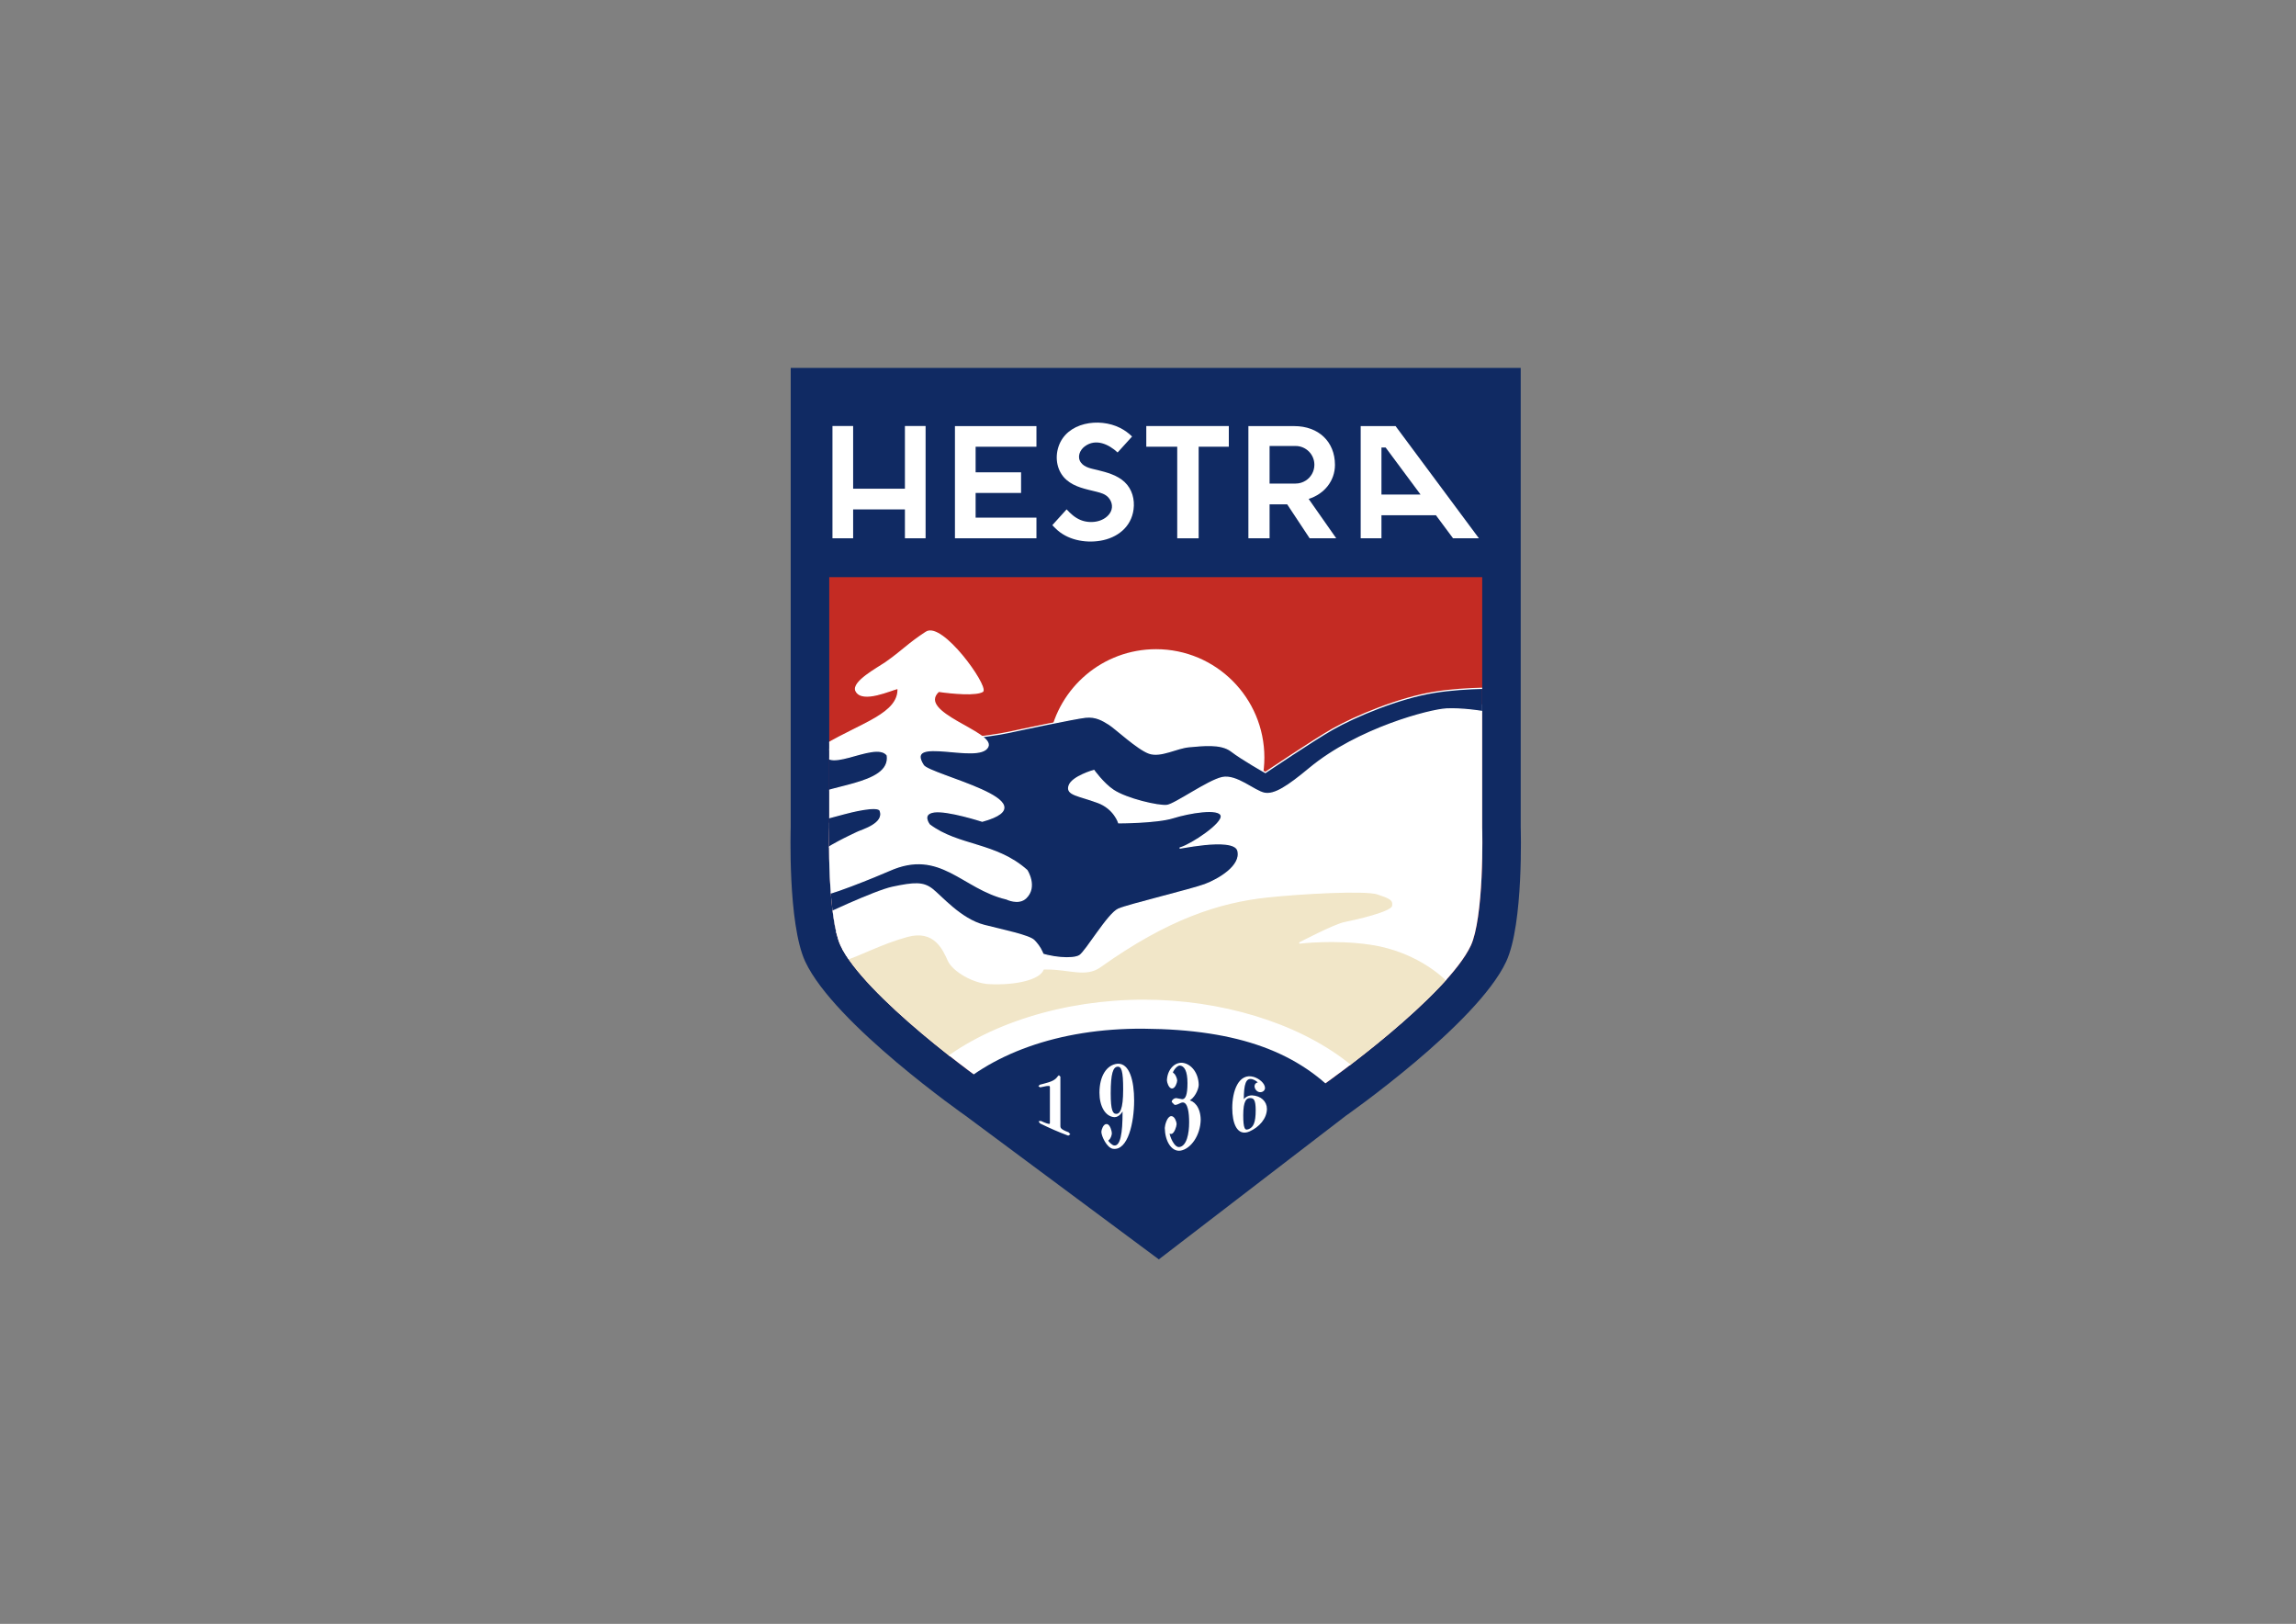 <?xml version="1.0" encoding="utf-8"?>
<!-- Generator: Adobe Illustrator 24.0.3, SVG Export Plug-In . SVG Version: 6.00 Build 0)  -->
<svg version="1.1" id="cmyk" xmlns="http://www.w3.org/2000/svg" xmlns:xlink="http://www.w3.org/1999/xlink" x="0px" y="0px"
	 viewBox="0 0 1190.55 841.89" style="enable-background:new 0 0 1190.55 841.89;" xml:space="preserve">
<rect x="0" y="0" width="1190.55" height="841.89" fill="#808080" stroke="none"/>
<style type="text/css">
	.st0{fill-rule:evenodd;clip-rule:evenodd;fill:#102A63;}
	.st1{fill-rule:evenodd;clip-rule:evenodd;fill:#C42B23;}
	.st2{clip-path:url(#SVGID_2_);fill-rule:evenodd;clip-rule:evenodd;fill:#FFFFFF;}
	.st3{clip-path:url(#SVGID_2_);fill:#FFFFFF;}
	.st4{clip-path:url(#SVGID_2_);fill-rule:evenodd;clip-rule:evenodd;fill:#F1E6C8;}
	.st5{clip-path:url(#SVGID_2_);fill:none;stroke:#FFFFFF;stroke-width:0.662;stroke-miterlimit:3.864;}
	.st6{clip-path:url(#SVGID_2_);fill-rule:evenodd;clip-rule:evenodd;fill:#102A63;}
	.st7{fill:#102A63;}
	.st8{fill-rule:evenodd;clip-rule:evenodd;fill:#FFFFFF;}
	.st9{fill:none;stroke:#FFFFFF;stroke-width:0.848;stroke-miterlimit:3.864;}
	.st10{fill:#FFFFFF;}
</style>
<g>
	<g>
		<path class="st0" d="M410.01,190.75v238.03c0,0-1.62,50.16,7.54,69.76c15.11,32.35,83.22,79.99,83.22,79.99l100.12,74.39
			l96.89-74.39c0,0,68.11-47.64,83.22-79.99c9.15-19.59,7.54-69.76,7.54-69.76V190.75H410.01z"/>
		<path class="st1" d="M477.99,535.77c-18.21-15.33-36.21-32.9-42.14-45.59c-3.16-6.77-4.87-21.06-5.55-35.38
			c-0.65-13.64-0.33-25.45-0.31-25.88V299.22H594h10.55h164.02l0.01,129.71c0.02,0.43,0.34,12.23-0.32,25.88
			c-0.69,14.32-2.39,28.6-5.56,35.38c-5.93,12.69-23.94,30.27-42.16,45.61c-17.67,14.87-33.89,26.3-34.3,26.59l-85.54,65.67
			L512.2,562.3C511.8,562.02,495.64,550.63,477.99,535.77"/>
	</g>
	<g>
		<defs>
			<path id="SVGID_1_" d="M604.55,299.22H594H429.98v129.72c-0.02,0.43-0.34,12.23,0.31,25.88c0.68,14.32,2.39,28.61,5.55,35.38
				c5.93,12.69,23.94,30.26,42.14,45.59c18.28,15.38,35.16,27.18,34.21,26.52l88.49,65.75l85.55-65.67
				c0.4-0.28,16.63-11.71,34.3-26.59c18.22-15.34,36.23-32.91,42.16-45.61c3.16-6.77,4.87-21.06,5.55-35.38
				c0.65-13.64,0.33-25.45,0.32-25.88l-0.01-129.72H604.55z"/>
		</defs>
		<clipPath id="SVGID_2_">
			<use xlink:href="#SVGID_1_"  style="overflow:visible;"/>
		</clipPath>
		<polygon class="st2" points="415.38,429.2 524.05,409.15 575.12,393.11 604.55,402.08 638,396.81 653.51,405.78 675.35,395.75 
			713.22,375.5 748.46,363.68 784.02,366.32 786.03,379.76 776.38,501.93 696.65,577.81 629.03,555.17 570.9,540.19 527.74,551.8 
			497.31,572.66 448.44,533.44 436.87,518.65 415.65,483.28 		"/>
		<path class="st3" d="M544.18,382.54c4.8-26.16,27.71-45.97,55.26-45.97c31.03,0,56.18,25.15,56.18,56.18
			c0,3.75-0.37,7.41-1.07,10.95l-5.79-2.14l-27.64-3.16l-27.32-3.69l-30.29-15.52L544.18,382.54z"/>
		<path class="st4" d="M421.43,498.07c0,0,28.45-11.8,42.37-14.43c13.92-2.64,11.61-3.16,22.37,0.53
			c10.76,3.69,39.98,17.62,39.98,17.62s6.01,0.53,17.09,0.53c11.08,0,19.83,4.14,27.12-1.05c34.95-24.92,61.61-33.61,86.84-36.3
			c17.52-1.86,50.74-3.69,57.08-1.58c6.33,2.11,8.44,2.96,7.91,6.33c-0.52,3.37-19.73,7.59-25,8.65
			c-5.28,1.05-23.43,10.55-23.43,10.55s18.13-2.23,36.82,0.53c26.35,3.88,40.52,19.73,40.52,19.73l-48.08,45.08l-4.6-3.41
			C672.07,530.26,632.59,518.6,593,518.6c-40.93,0-81.74,12.47-108.04,34.35L421.43,498.07z"/>
		<path class="st5" d="M421.43,498.07c0,0,28.45-11.8,42.37-14.43c13.92-2.64,11.61-3.16,22.37,0.53
			c10.76,3.69,39.98,17.62,39.98,17.62s6.01,0.53,17.09,0.53c11.08,0,19.83,4.14,27.12-1.05c34.95-24.92,61.61-33.61,86.84-36.3
			c17.52-1.86,50.74-3.69,57.08-1.58c6.33,2.11,8.44,2.96,7.91,6.33c-0.52,3.37-19.73,7.59-25,8.65
			c-5.28,1.05-23.43,10.55-23.43,10.55s18.13-2.23,36.82,0.53c26.35,3.88,40.52,19.73,40.52,19.73l-48.08,45.08l-4.6-3.41
			C672.07,530.26,632.59,518.6,593,518.6c-40.93,0-81.74,12.47-108.04,34.35L421.43,498.07z"/>
		<path class="st6" d="M411.68,393.11c0,0,33.12-8.65,46.32-9.7c13.19-1.06,36.29,0,42.62-0.53c6.33-0.53,17.62-2.11,22.37-3.17
			c4.74-1.05,34.71-7.38,39.98-7.91c5.28-0.53,8.77,1.58,12.14,3.69c3.37,2.11,14.78,12.87,20.78,14.98
			c6.01,2.11,14.25-2.84,20.79-3.37c6.54-0.53,16.36-1.91,21.84,2.31c5.48,4.23,17.62,11.08,17.62,11.08s24.66-16.62,34.71-22.36
			c11.82-6.74,34.59-16.27,52.86-19.2c17.46-2.8,36.82-2.11,42.1-2.11c5.28,0,0.87,15.86,0.87,15.86s-20.62-5.79-36.63-5.11
			c-8.27,0.35-45.99,10.03-71,30.82c-11.2,9.3-18.15,13.93-23.43,12.87c-5.28-1.06-14.45-9.7-21.84-8.12
			c-7.39,1.59-24.48,13.93-28.7,14.45c-4.22,0.53-20.89-3.26-27.85-7.92c-5.2-3.48-10.02-10.23-10.02-10.23s-11.26,3.18-12.84,7.93
			c-1.58,4.75,4.89,4.89,14.95,8.64c8.51,3.17,10.76,10.55,10.76,10.55s19.73,0,28.17-2.64c8.44-2.64,23.95-5.27,25-1.06
			c1.05,4.22-15.51,14.98-20.79,16.57c-5.28,1.58,27.32-6.34,29.43,1.58c2.11,7.91-10.03,14.98-17.09,17.62
			c-7.07,2.63-39.25,10.34-44.74,12.66c-5.48,2.31-16.88,22.04-20.26,24.15c-3.37,2.11-15.3,1.27-22.9-2.11
			c-7.59-3.37-37.87-10.23-37.87-10.23l-34.18-8.44l-44.21,12.14l-7.59-16.38l-1.28-59.15L411.68,393.11z"/>
		<path class="st5" d="M411.68,393.11c0,0,33.12-8.65,46.32-9.7c13.19-1.06,36.29,0,42.62-0.53c6.33-0.53,17.62-2.11,22.37-3.17
			c4.74-1.05,34.71-7.38,39.98-7.91c5.28-0.53,8.77,1.58,12.14,3.69c3.37,2.11,14.78,12.87,20.78,14.98
			c6.01,2.11,14.25-2.84,20.79-3.37c6.54-0.53,16.36-1.91,21.84,2.31c5.48,4.23,17.62,11.08,17.62,11.08s24.66-16.62,34.71-22.36
			c11.82-6.74,34.59-16.27,52.86-19.2c17.46-2.8,36.82-2.11,42.1-2.11c5.28,0,0.87,15.86,0.87,15.86s-20.62-5.79-36.63-5.11
			c-8.27,0.35-45.99,10.03-71,30.82c-11.2,9.3-18.15,13.93-23.43,12.87c-5.28-1.06-14.45-9.7-21.84-8.12
			c-7.39,1.59-24.48,13.93-28.7,14.45c-4.22,0.53-20.89-3.26-27.85-7.92c-5.2-3.48-10.02-10.23-10.02-10.23s-11.26,3.18-12.84,7.93
			c-1.58,4.75,4.89,4.89,14.95,8.64c8.51,3.17,10.76,10.55,10.76,10.55s19.73,0,28.17-2.64c8.44-2.64,23.95-5.27,25-1.06
			c1.05,4.22-15.51,14.98-20.79,16.57c-5.28,1.58,27.32-6.34,29.43,1.58c2.11,7.91-10.03,14.98-17.09,17.62
			c-7.07,2.63-39.25,10.34-44.74,12.66c-5.48,2.31-16.88,22.04-20.26,24.15c-3.37,2.11-15.3,1.27-22.9-2.11
			c-7.59-3.37-37.87-10.23-37.87-10.23l-34.18-8.44l-44.21,12.14l-7.59-16.38l-1.28-59.15L411.68,393.11z"/>
		<path class="st2" d="M428.04,386.05c18.68-11.08,38.35-16.04,37.65-29.23c-3.36,0.66-18.6,7.83-21.81,1.39
			c-2.31-4.62,11.67-12.07,15.26-14.57c8.81-6.16,12.08-10.07,21.12-15.89c8.22-5.29,31.53,27.22,29.34,30.65
			c-3.36,2.12-15.43,1.08-22.9,0c-12.05,11.18,29.05,21.13,25.53,28.71c-4.28,9.21-43.78-6.39-33.45,9.7
			c3.35,5.21,66.85,18.91,30.55,28.93c0,0-17.96-5.81-24.93-4.83c-6.97,0.98-2.46,6.71-2.46,6.71
			c14.98,11.29,34.39,9.24,50.54,23.63c0,0,5.48,8.45-0.53,14.25c-3.79,3.65-10.03,0.53-10.03,0.53
			c-22.92-5.32-34.18-26.59-60.77-14.77c-5.29,2.34-35.09,14.68-37.88,13.19c-24.04-12.88,13.93-29.27,21.31-32.92
			c2.27-1.12,14.45-4.42,11.81-11.28c-1.15-2.98-15.82,0.82-18.67,1.59l-11.82,3.16l-7.39-10.02c7.14-8.12,43.99-7.18,41.57-23.43
			C453.78,382.88,423.82,404.72,428.04,386.05"/>
		<path class="st5" d="M428.04,386.05c18.68-11.08,38.35-16.04,37.65-29.23c-3.36,0.66-18.6,7.83-21.81,1.39
			c-2.31-4.62,11.67-12.07,15.26-14.57c8.81-6.16,12.08-10.07,21.12-15.89c8.22-5.29,31.53,27.22,29.34,30.65
			c-3.36,2.12-15.43,1.08-22.9,0c-12.05,11.18,29.05,21.13,25.53,28.71c-4.28,9.21-43.78-6.39-33.45,9.7
			c3.35,5.21,66.85,18.91,30.55,28.93c0,0-17.96-5.81-24.93-4.83c-6.97,0.98-2.46,6.71-2.46,6.71
			c14.98,11.29,34.39,9.24,50.54,23.63c0,0,5.48,8.45-0.53,14.25c-3.79,3.65-10.03,0.53-10.03,0.53
			c-22.92-5.32-34.18-26.59-60.77-14.77c-5.29,2.34-35.09,14.68-37.88,13.19c-24.04-12.88,13.93-29.27,21.31-32.92
			c2.27-1.12,14.45-4.42,11.81-11.28c-1.15-2.98-15.82,0.82-18.67,1.59l-11.82,3.16l-7.39-10.02c7.14-8.12,43.99-7.18,41.57-23.43
			C453.78,382.88,423.82,404.72,428.04,386.05z"/>
		<path class="st2" d="M424.88,475.19c0,0,28.52-13.52,37.87-15.5c11.29-2.4,16.03-2.64,20.78,1.05
			c4.75,3.69,14.75,15.6,26.84,18.71c9.71,2.5,23.38,5.24,26.01,7.88c2.64,2.64,7.27,8.76,4.75,15.51
			c-1.82,4.89-13.78,8.11-28.38,7.38c-7.91-0.39-18.67-6.33-21.31-12.14c-2.63-5.8-7.06-16.04-20.78-12.34
			c-13.72,3.7-25.33,10.23-32.92,12.34c-7.59,2.11-20.26,1.79-20.79-5.27C416.43,485.75,424.88,475.19,424.88,475.19"/>
	</g>
	<path class="st7" d="M695.67,570.02c-21.67-24.21-53-36.33-102.67-36.69c-44.3-0.32-80.54,13.4-102,35.36l9.35,4.28l93.91,64.52
		l97.1-66.44L695.67,570.02z"/>
	<path class="st8" d="M549.42,558.36c-0.12-0.11-0.21-0.26-0.34-0.36c-0.1,0.09-0.26,0.26-0.34,0.36c-1.22,1.81-3.13,2.83-7.56,3.93
		c-0.56,0.12-1.15,0.29-1.72,0.43c-0.11,0.11-0.27,0.25-0.38,0.35c0.12,0.09,0.21,0.14,0.34,0.22c5.18-1.2,5.41-0.81,5.41,0.59
		v18.15c0,1.29-0.5,1.72-5.24-0.49c-0.15,0-0.23,0.05-0.38,0.08c0.09,0.13,0.28,0.36,0.38,0.49c4.85,2.36,9.47,4.43,14.3,6.19
		c0.16-0.09,0.32-0.21,0.47-0.31c-0.13-0.15-0.39-0.46-0.51-0.61c-4.29-1.56-4.43-2.52-4.43-3.75V558.36z"/>
	<path class="st9" d="M549.42,558.36c-0.12-0.11-0.21-0.26-0.34-0.36c-0.1,0.09-0.26,0.26-0.34,0.36c-1.22,1.81-3.13,2.83-7.56,3.93
		c-0.56,0.12-1.15,0.29-1.72,0.43c-0.11,0.11-0.27,0.25-0.38,0.35c0.12,0.09,0.21,0.14,0.34,0.22c5.18-1.2,5.41-0.81,5.41,0.59
		v18.15c0,1.29-0.5,1.72-5.24-0.49c-0.15,0-0.23,0.05-0.38,0.08c0.09,0.13,0.28,0.36,0.38,0.49c4.85,2.36,9.47,4.43,14.3,6.19
		c0.16-0.09,0.32-0.21,0.47-0.31c-0.13-0.15-0.39-0.46-0.51-0.61c-4.29-1.56-4.43-2.52-4.43-3.75V558.36z"/>
	<path class="st8" d="M579.38,551.92c-5.1,0.54-8.85,5.93-8.85,14.59c0,6.89,2.94,11.95,7.3,12.25c2.26,0.11,4.14-2.7,4.55-4.24
		c0.04,0,0.09-0.02,0.13,0v2.03c0,10.88-1.01,18.21-4.9,17.73c-1.41-0.25-3.19-2.23-3.39-2.89c0.09-0.15,0.3-0.49,0.39-0.64
		c0.83-0.34,1.49-2.37,1.5-3.18c0-1.07-0.89-4.24-2.23-4.4c-1.39-0.14-2.33,2.58-2.37,3.61c0.04,2.18,2.74,7.82,5.59,8.38
		c7.32,1.16,10.56-13.15,10.56-24.57C587.67,560.36,585.27,551.41,579.38,551.92 M575.52,566.81c0-10.31,1.21-13.88,3.82-14.2
		c2.66-0.23,3.48,2.58,3.48,12.2c0,10.43-1.68,13.17-4.12,13.09C576.61,577.76,575.52,575.78,575.52,566.81"/>
	<path class="st9" d="M579.38,551.92c-5.1,0.54-8.85,5.93-8.85,14.59c0,6.89,2.94,11.95,7.3,12.25c2.26,0.11,4.14-2.7,4.55-4.24
		c0.04,0,0.09-0.02,0.13,0v2.03c0,10.88-1.01,18.21-4.9,17.73c-1.41-0.25-3.19-2.23-3.39-2.89c0.09-0.15,0.3-0.49,0.39-0.64
		c0.83-0.34,1.49-2.37,1.5-3.18c0-1.07-0.89-4.24-2.23-4.4c-1.39-0.14-2.33,2.58-2.37,3.61c0.04,2.18,2.74,7.82,5.59,8.38
		c7.32,1.16,10.56-13.15,10.56-24.57C587.67,560.36,585.27,551.41,579.38,551.92z M575.52,566.81c0-10.31,1.21-13.88,3.82-14.2
		c2.66-0.23,3.48,2.58,3.48,12.2c0,10.43-1.68,13.17-4.12,13.09C576.61,577.76,575.52,575.78,575.52,566.81z"/>
	<path class="st8" d="M607.67,563.92c1.31,0.04,2.28-2.67,2.32-3.74c-0.02-0.84-0.79-2.88-1.59-3.38c-0.18-0.18-0.5-0.48-0.69-0.65
		c0.14-0.95,2.16-4.21,4.08-4.14c2.87,0.25,4.38,3.39,4.38,9.54c0,6.17-1,8.72-3.18,8.75c-1.07-0.16-2.12-0.37-3.18-0.58
		c-0.78,0-1.78,0.82-1.8,1.45c0.33,0.34,0.92,0.91,1.25,1.24c1.57-0.02,2.51-1.24,4.12-1.27c3.04,0.11,3.65,5.83,3.65,10.75
		c0,5.74-1.22,12.69-5.49,13.22c-3.01,0.32-5.36-5.73-5.59-7.93c0.42,0.11,0.86,0.19,1.29,0.3c1.3-0.09,2.41-3.58,2.45-4.72
		c0-1.04-0.97-3.71-2.32-3.69c-1.79,0.06-2.92,4.31-2.97,5.72c0.12,6.59,3.28,11.8,7.47,11.37c5.27-0.75,10.17-7.68,10.31-15.67
		c-0.11-6.37-3.33-9.59-6.4-9.8v-0.12c3.14-1.08,5.33-5.84,5.37-8.12c-0.11-6.02-3.76-10.57-8.12-11.03
		c-3.93-0.28-7.34,3.56-7.52,8.71C605.54,561.1,606.41,563.79,607.67,563.92"/>
	<path class="st9" d="M607.67,563.92c1.31,0.04,2.28-2.67,2.32-3.74c-0.02-0.84-0.79-2.88-1.59-3.38c-0.18-0.18-0.5-0.48-0.69-0.65
		c0.14-0.95,2.16-4.21,4.08-4.14c2.87,0.25,4.38,3.39,4.38,9.54c0,6.17-1,8.72-3.18,8.75c-1.07-0.16-2.12-0.37-3.18-0.58
		c-0.78,0-1.78,0.82-1.8,1.45c0.33,0.34,0.92,0.91,1.25,1.24c1.57-0.02,2.51-1.24,4.12-1.27c3.04,0.11,3.65,5.83,3.65,10.75
		c0,5.74-1.22,12.69-5.49,13.22c-3.01,0.32-5.36-5.73-5.59-7.93c0.42,0.11,0.86,0.19,1.29,0.3c1.3-0.09,2.41-3.58,2.45-4.72
		c0-1.04-0.97-3.71-2.32-3.69c-1.79,0.06-2.92,4.31-2.97,5.72c0.12,6.59,3.28,11.8,7.47,11.37c5.27-0.75,10.17-7.68,10.31-15.67
		c-0.11-6.37-3.33-9.59-6.4-9.8v-0.12c3.14-1.08,5.33-5.84,5.37-8.12c-0.11-6.02-3.76-10.57-8.12-11.03
		c-3.93-0.28-7.34,3.56-7.52,8.71C605.54,561.1,606.41,563.79,607.67,563.92z"/>
	<path class="st8" d="M647.68,586.24c5.07-2.27,8.76-6.56,8.84-11.29c0-3.75-2.96-6.41-7.3-6.64c-2.29-0.04-3.98,1.43-4.55,2.92
		h-0.13v-1.4c0-7.48,0.99-11.7,4.9-10.73c1.39,0.37,3.09,1.55,3.39,2.18c-0.14,0.1-0.26,0.16-0.39,0.27
		c-0.9,0.07-1.49,0.77-1.5,1.56c0,1.06,0.89,2.51,2.23,2.68c1.38,0.17,2.33-0.72,2.36-1.74c-0.07-2.15-2.73-4.46-5.58-5.34
		c-7.32-2.09-10.56,7.01-10.56,15.73C639.39,582.23,641.8,588.74,647.68,586.24 M651.54,575.62c0,6.41-1.21,9.03-3.82,10.14
		c-2.66,1.08-3.48-0.7-3.48-7.62c0-7.5,1.68-9.32,4.12-9.28C650.46,568.94,651.54,570.07,651.54,575.62"/>
	<path class="st9" d="M647.68,586.24c5.07-2.27,8.76-6.56,8.84-11.29c0-3.75-2.96-6.41-7.3-6.64c-2.29-0.04-3.98,1.43-4.55,2.92
		h-0.13v-1.4c0-7.48,0.99-11.7,4.9-10.73c1.39,0.37,3.09,1.55,3.39,2.18c-0.14,0.1-0.26,0.16-0.39,0.27
		c-0.9,0.07-1.49,0.77-1.5,1.56c0,1.06,0.89,2.51,2.23,2.68c1.38,0.17,2.33-0.72,2.36-1.74c-0.07-2.15-2.73-4.46-5.58-5.34
		c-7.32-2.09-10.56,7.01-10.56,15.73C639.39,582.23,641.8,588.74,647.68,586.24z M651.54,575.62c0,6.41-1.21,9.03-3.82,10.14
		c-2.66,1.08-3.48-0.7-3.48-7.62c0-7.5,1.68-9.32,4.12-9.28C650.46,568.94,651.54,570.07,651.54,575.62z"/>
	<g>
		<polygon class="st10" points="495.17,279.07 537.43,279.07 537.43,279.07 537.43,268.37 505.89,268.37 505.89,255.57 
			529.46,255.57 529.46,244.87 505.89,244.87 505.89,231.61 537.43,231.61 537.43,220.91 495.17,220.91 		"/>
		<path class="st10" d="M692.22,241.02c0-12.03-8.5-20.11-21.14-20.11h-23.75v58.16h10.99v-17.59h9.13l11.64,17.59h13.79l-14.3-20.4
			C686.86,256.06,692.22,249.15,692.22,241.02z M677.02,249.18c-1.51,0.96-3.29,1.52-5.21,1.52h-13.49v-19.48h13.49
			c5.38,0,9.74,4.37,9.74,9.74c0,3.45-1.79,6.47-4.49,8.2C677.04,249.17,677.03,249.18,677.02,249.18z"/>
		<polygon class="st10" points="469.23,253.37 442.38,253.37 442.38,220.86 431.66,220.86 431.66,279.07 442.38,279.07 
			442.38,264.1 469.23,264.1 469.23,279.07 479.95,279.07 479.95,220.88 479.95,220.86 469.23,220.86 		"/>
		<path class="st10" d="M569.21,243.72c-3.02-0.75-6.79-1.24-8.74-3.94c-2.05-2.83-0.59-6.4,1.96-8.32
			c5.71-4.32,12.47-1.17,17.09,3.12l7.5-8.27c-1.85-1.82-3.96-3.34-6.29-4.5c-10.75-5.39-27.6-3.03-31.86,9.75
			c-2.01,6.03-0.75,12.99,4.15,17.25c4.36,3.79,10.08,4.76,15.5,6.12c2.32,0.59,4.62,1.2,6.27,3.06c2.09,2.37,2.47,5.66,0.59,8.28
			c-3.3,4.59-10.28,5.35-15.2,3.27c-2.9-1.23-5.02-3.22-7.11-5.46l-7.4,8.18c0.58,0.7,1.39,1.41,1.68,1.71
			c5.87,5.91,15.13,7.7,23.17,6.38c8.75-1.44,16.05-7.02,17.26-16.19c0.7-5.24-0.72-10.58-4.65-14.27
			C579.38,246.38,574.05,244.91,569.21,243.72z"/>
		<path class="st10" d="M723.65,220.91h-18.09v58.16h10.77v-11.95h28.24l8.88,11.95h13.41L723.65,220.91z M716.33,232h2.16
			l18.12,24.4h-20.28V232z"/>
		<polygon class="st10" points="594.39,231.6 610.43,231.6 610.43,279.08 621.54,279.08 621.54,231.6 637.18,231.6 637.18,220.88 
			594.39,220.88 		"/>
	</g>
</g>
</svg>
